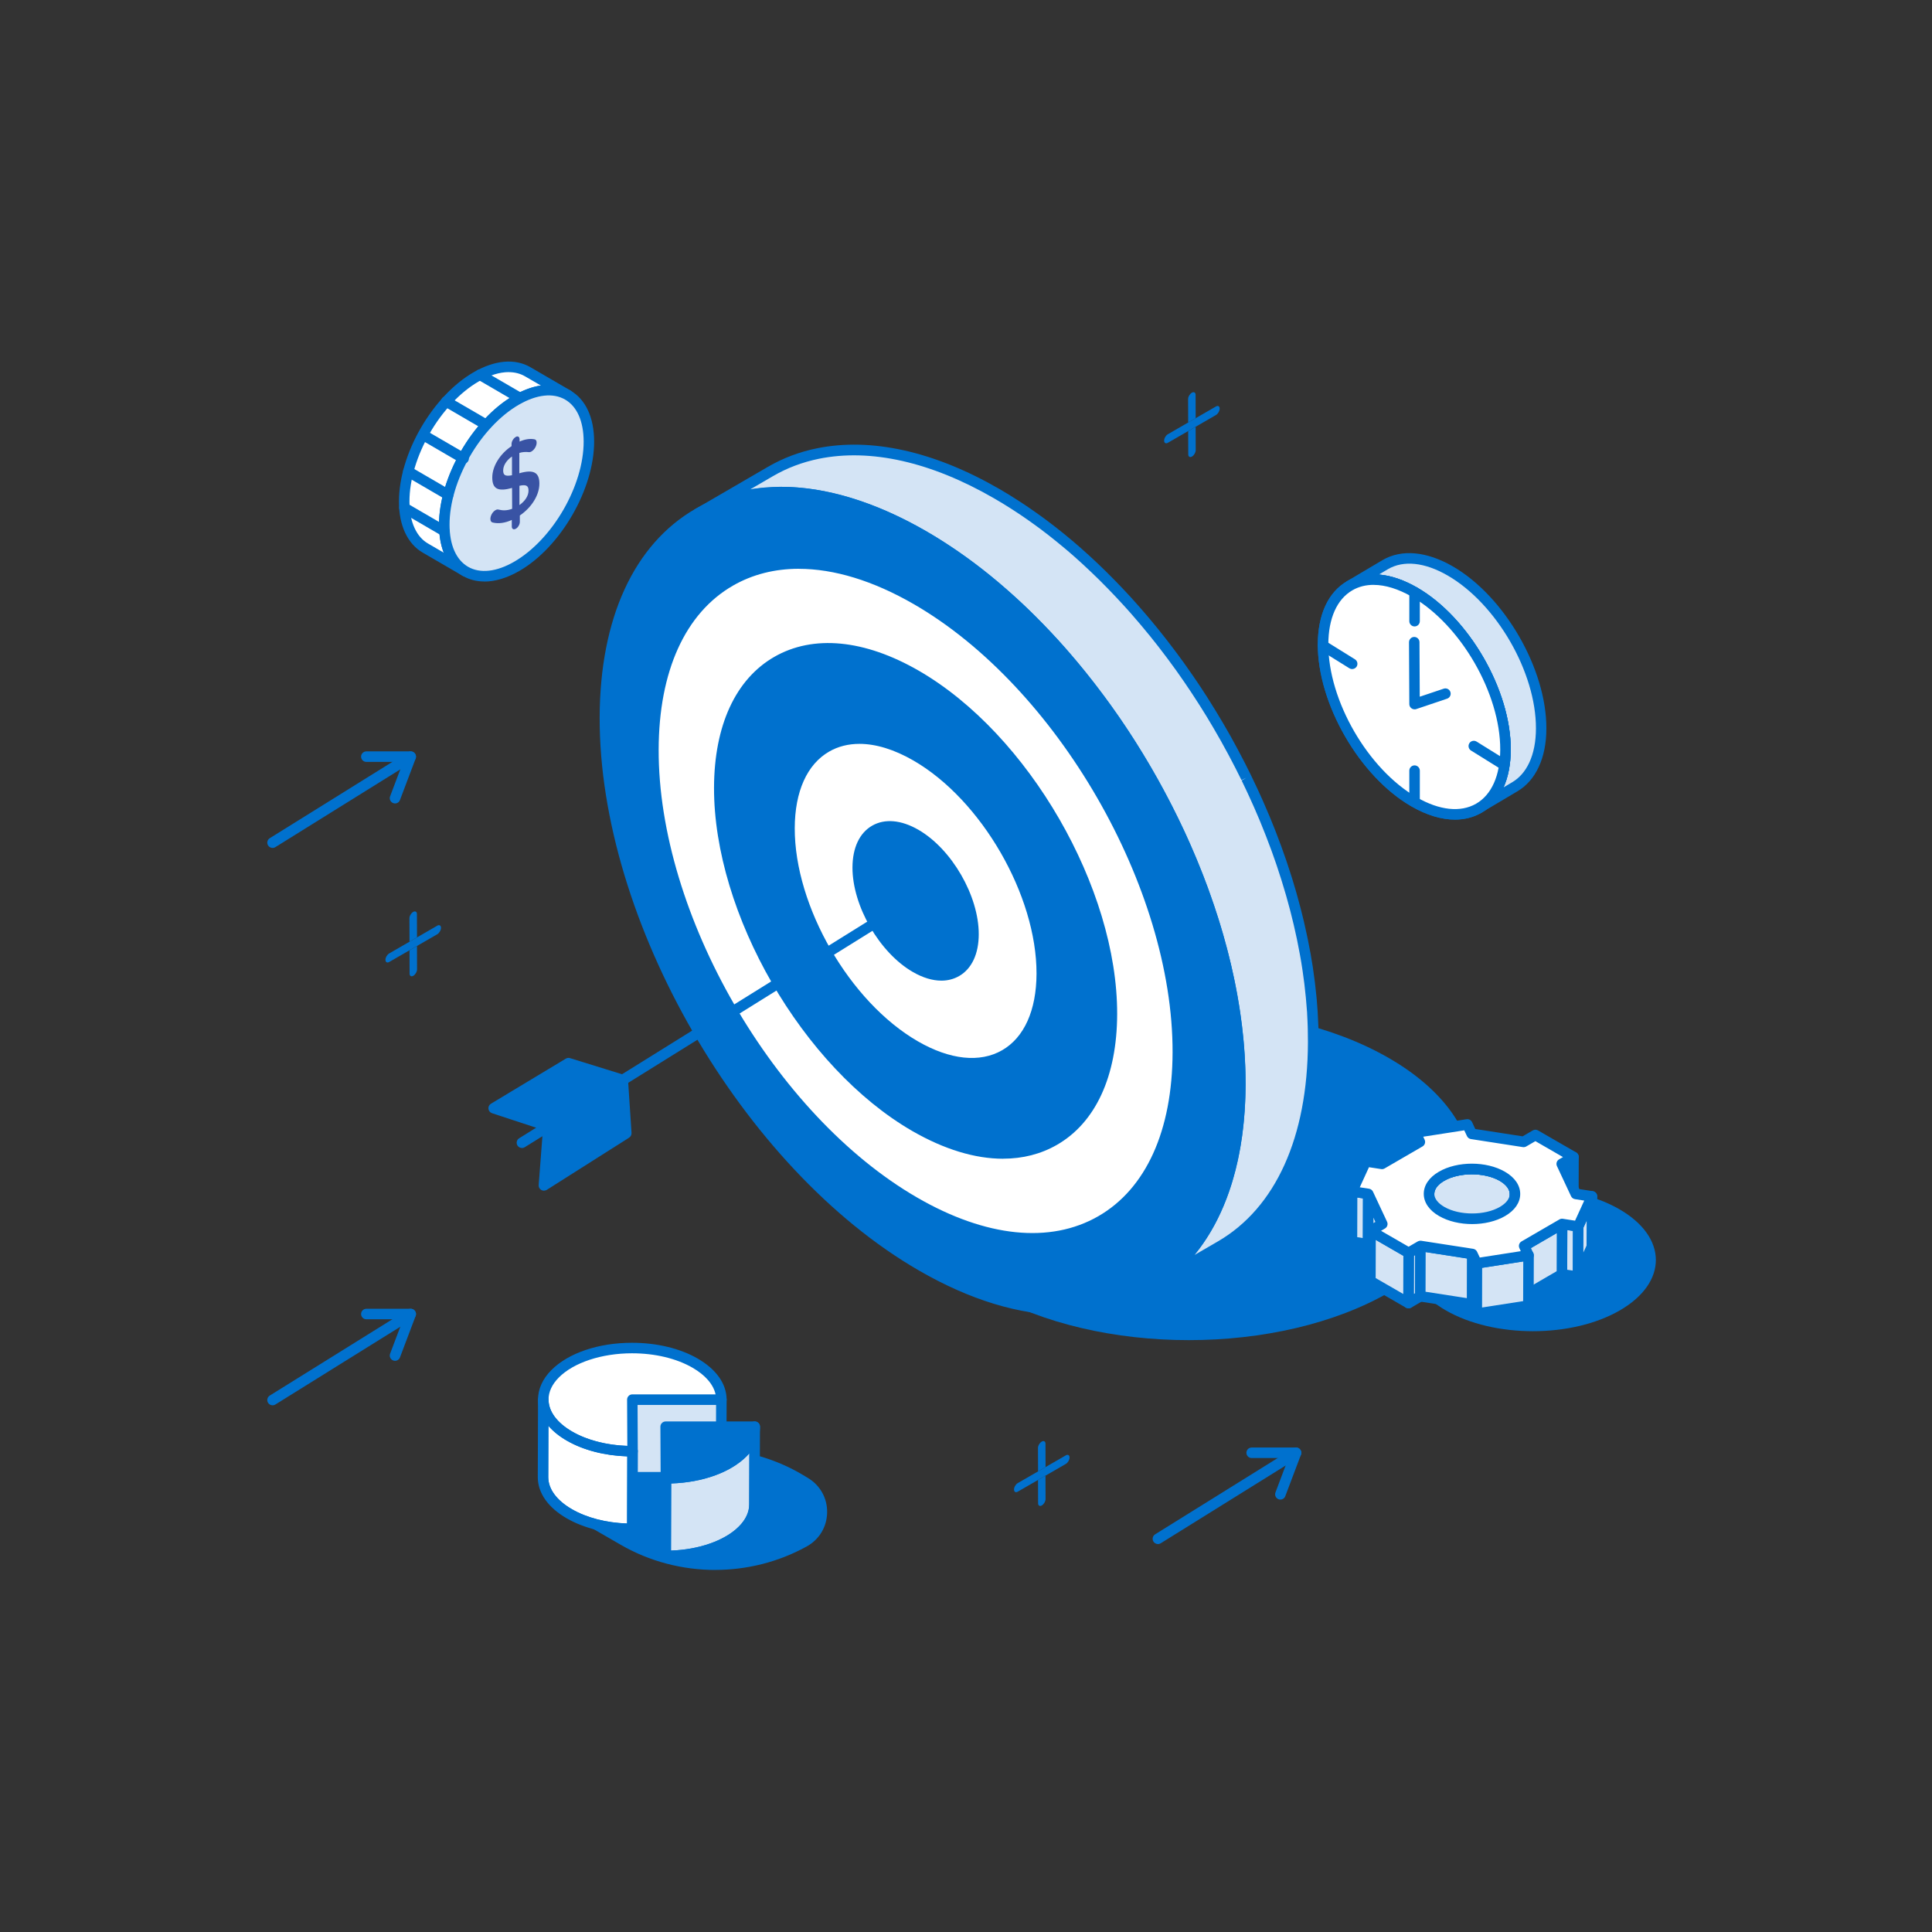 <?xml version="1.0" encoding="UTF-8"?>
<svg id="Layer_1" xmlns="http://www.w3.org/2000/svg" version="1.1" xmlns:xlink="http://www.w3.org/1999/xlink" viewBox="0 0 500 500">
  <rect x="0" y="0" width="500" height="500" fill="#333333" stroke="none"/>
  <!-- Generator: Adobe Illustrator 29.7.1, SVG Export Plug-In . SVG Version: 2.1.1 Build 8)  -->
  <defs>
    <style>
      .st0 {
        clip-path: url(#clippath-6);
      }

      .st1 {
        clip-path: url(#clippath-7);
      }

      .st2 {
        clip-path: url(#clippath-4);
      }

      .st3 {
        clip-path: url(#clippath-8);
      }

      .st3, .st4, .st5, .st6 {
        fill: #0071ce;
      }

      .st7 {
        clip-path: url(#clippath-9);
      }

      .st8 {
        fill: #fff;
      }

      .st9 {
        fill: none;
      }

      .st4 {
        clip-path: url(#clippath-3);
      }

      .st10 {
        clip-path: url(#clippath-1);
      }

      .st11 {
        isolation: isolate;
      }

      .st12 {
        fill: #d4e4f5;
      }

      .st6 {
        clip-path: url(#clippath-5);
      }

      .st13 {
        clip-path: url(#clippath-2);
      }

      .st14 {
        clip-path: url(#clippath);
      }

      .st15 {
        fill: #3953a4;
      }
    </style>
    <clipPath id="clippath">
      <polygon class="st9" points="99.78 256.68 99.73 240.16 114.11 231.86 114.16 248.38 99.78 256.68"/>
    </clipPath>
    <clipPath id="clippath-1">
      <polygon class="st9" points="301.3 122.3 301.26 105.79 315.63 97.49 315.68 114 301.3 122.3"/>
    </clipPath>
    <clipPath id="clippath-2">
      <polygon class="st9" points="262.45 393.76 262.4 377.24 276.78 368.94 276.83 385.46 262.45 393.76"/>
    </clipPath>
    <clipPath id="clippath-3">
      <path class="st8" d="M163.72,375.57l-.06,20.09c-6.37,0-12.14-1.49-16.32-3.91-4.18-2.42-6.78-5.75-6.8-9.44l.06-20.09c.02,3.69,2.62,7.02,6.8,9.44,4.18,2.42,9.96,3.91,16.32,3.91Z"/>
    </clipPath>
    <clipPath id="clippath-4">
      <path class="st4" d="M163.66,397.03c-6.39,0-12.43-1.45-17-4.09-4.8-2.77-7.46-6.54-7.48-10.61l.06-20.1c0-.75.61-1.36,1.36-1.36h0c.75,0,1.36.6,1.36,1.35.02,3.06,2.19,6,6.12,8.27,4.16,2.4,9.72,3.73,15.64,3.73.36,0,.71.14.96.4.26.26.4.6.4.97l-.06,20.09c0,.75-.61,1.36-1.36,1.36ZM141.93,368.99l-.04,13.33c.02,3.05,2.19,5.99,6.12,8.26,3.84,2.22,8.87,3.52,14.28,3.7l.05-17.37c-5.88-.19-11.39-1.62-15.64-4.07-1.96-1.13-3.57-2.43-4.78-3.85Z"/>
    </clipPath>
    <clipPath id="clippath-5">
      <path class="st12" d="M195.31,369.23l-.06,20.09c.04,7.37-10.25,13.35-22.97,13.35l.06-20.09c12.73,0,23.02-5.98,22.97-13.35Z"/>
    </clipPath>
    <clipPath id="clippath-6">
      <path class="st6" d="M172.28,404.04c-.36,0-.71-.14-.96-.4-.26-.26-.4-.6-.4-.97l.06-20.09c0-.75.61-1.36,1.36-1.36,7.85,0,15.11-2.4,18.96-6.27,1.72-1.73,2.63-3.66,2.66-5.6v-.12c0-.75.61-1.36,1.36-1.36h0c.75,0,1.36.6,1.36,1.35v.15l-.06,19.96c.02,2.71-1.18,5.35-3.45,7.64-4.4,4.43-12.21,7.07-20.89,7.07ZM173.7,383.92l-.05,17.37c7.32-.26,13.97-2.6,17.59-6.25,1.75-1.76,2.67-3.73,2.65-5.71l.04-13.22c-.22.26-.46.51-.7.76-4.17,4.2-11.4,6.79-19.53,7.05Z"/>
    </clipPath>
    <clipPath id="clippath-7">
      <polygon class="st9" points="126.93 140.62 126.86 116.9 139.55 109.58 139.62 133.3 126.93 140.62"/>
    </clipPath>
    <clipPath id="clippath-8">
      <path class="st12" d="M392.07,309.01l-.04,13.02c0-1.66-1.09-3.32-3.28-4.59-4.36-2.52-11.4-2.51-15.73,0-2.15,1.25-3.23,2.88-3.23,4.52l.04-13.02c0-1.64,1.08-3.27,3.23-4.52,4.33-2.52,11.37-2.52,15.73,0,2.19,1.27,3.29,2.93,3.28,4.59Z"/>
    </clipPath>
    <clipPath id="clippath-9">
      <path class="st3" d="M392.04,323.39h0c-.75,0-1.36-.61-1.36-1.37,0-1.22-.92-2.43-2.6-3.4-3.9-2.25-10.48-2.25-14.36,0-1.64.95-2.55,2.14-2.55,3.35h0c0,.75-.61,1.36-1.36,1.36h0c-.75,0-1.36-.61-1.36-1.37h0l.04-13.02c0-2.21,1.39-4.23,3.91-5.7,4.78-2.78,12.29-2.78,17.09,0,2.56,1.48,3.97,3.53,3.96,5.77l-.04,13.02c0,.75-.61,1.36-1.36,1.36ZM380.88,314.18c3.07,0,6.15.69,8.55,2.08.45.26.87.54,1.26.84l.02-8.1h0c0-1.21-.94-2.45-2.6-3.4-3.9-2.25-10.48-2.25-14.36,0-1.64.95-2.55,2.14-2.55,3.35l-.02,8.1c.36-.27.75-.54,1.17-.78,2.39-1.39,5.46-2.08,8.54-2.08Z"/>
    </clipPath>
  </defs>
  <g class="st11">
    <path class="st5" d="M359.45,273.83c-28.92-16.7-75.67-16.7-104.4,0-28.73,16.7-28.58,43.77.34,60.47,28.93,16.7,75.67,16.7,104.4,0,28.73-16.7,28.59-43.77-.34-60.47h0Z"/>
  </g>
  <g class="st11">
    <path class="st5" d="M419.11,312.96c-12.5-7.22-32.71-7.22-45.13,0-12.42,7.22-12.35,18.92.15,26.14,12.5,7.22,32.71,7.22,45.13,0,12.42-7.22,12.36-18.92-.15-26.14h0Z"/>
  </g>
  <g class="st11">
    <g class="st14">
      <g>
        <path class="st5" d="M107.92,244.82l-1.94,1.12.02,6.04c0,.61.44.86.97.55.53-.31.97-1.06.96-1.67l-.02-6.04h0ZM106.92,236.01c-.53.31-.97,1.05-.96,1.66l.02,6.04,1.94-1.12-.02-6.04c0-.61-.44-.85-.97-.55h0Z"/>
        <path class="st5" d="M113.16,239.57l-5.25,3.03-1.94,1.12-5.25,3.03c-.53.31-.97,1.05-.96,1.66,0,.61.44.86.97.55l5.25-3.03,1.94-1.12,5.25-3.03c.53-.31.97-1.06.96-1.67,0-.61-.44-.85-.97-.55h0Z"/>
      </g>
    </g>
  </g>
  <g class="st11">
    <g class="st10">
      <g>
        <path class="st5" d="M309.44,110.45l-1.94,1.12.02,6.03c0,.61.44.86.97.55.53-.31.97-1.06.96-1.67l-.02-6.03h0ZM308.44,101.64c-.53.31-.97,1.05-.96,1.66l.02,6.04,1.94-1.12-.02-6.04c0-.61-.44-.85-.97-.55h0Z"/>
        <path class="st5" d="M314.68,105.2l-5.25,3.03-1.94,1.12-5.25,3.03c-.53.31-.97,1.05-.96,1.66,0,.61.44.86.97.55l5.25-3.03,1.94-1.12,5.25-3.03c.53-.31.97-1.06.96-1.67,0-.61-.44-.85-.97-.55h0Z"/>
      </g>
    </g>
  </g>
  <g class="st11">
    <g class="st13">
      <g>
        <path class="st5" d="M270.58,381.9l-1.94,1.12.02,6.03c0,.61.44.86.97.55.53-.31.97-1.06.96-1.67l-.02-6.03h0ZM269.59,373.09c-.53.31-.97,1.05-.96,1.66l.02,6.04,1.94-1.12-.02-6.04c0-.61-.44-.85-.97-.55h0Z"/>
        <path class="st5" d="M275.83,376.65l-5.25,3.03-1.94,1.12-5.25,3.03c-.53.31-.97,1.05-.96,1.66,0,.61.44.86.97.55l5.25-3.03,1.94-1.12,5.25-3.03c.53-.31.97-1.06.96-1.67,0-.61-.44-.85-.97-.55h0Z"/>
      </g>
    </g>
  </g>
  <g>
    <path class="st5" d="M208.13,399.03h0c5.97-3.3,6.13-11.83.28-15.35l-1.19-.72c-13.85-8.33-31.04-8.87-45.39-1.41l-15.82,8.22,15.3,8.83c14.45,8.34,32.22,8.5,46.82.43Z"/>
    <path class="st5" d="M185.11,406.3c-8.48,0-16.95-2.17-24.48-6.52l-15.3-8.83c-.43-.25-.69-.71-.68-1.21.01-.5.29-.95.73-1.18l15.82-8.22c14.66-7.62,32.56-7.06,46.72,1.45l1.19.72c3.17,1.91,5.02,5.25,4.95,8.95-.07,3.7-2.04,6.97-5.28,8.76h0c-7.33,4.05-15.51,6.07-23.68,6.07ZM148.85,389.83l13.15,7.59c13.95,8.05,31.38,8.21,45.48.42h0c2.37-1.31,3.82-3.72,3.87-6.43s-1.31-5.17-3.63-6.56l-1.19-.72c-13.35-8.03-30.23-8.55-44.05-1.37l-13.61,7.08ZM208.13,399.03h0,0Z"/>
  </g>
  <g>
    <g>
      <polygon class="st12" points="186.69 362.22 186.63 382.31 163.59 382.31 163.64 362.22 186.69 362.22"/>
      <path class="st5" d="M186.63,383.68h-23.05c-.36,0-.71-.14-.96-.4-.26-.26-.4-.6-.4-.97l.06-20.09c0-.75.61-1.36,1.36-1.36h23.05c.36,0,.71.14.96.4.26.26.4.6.4.97l-.06,20.09c0,.75-.61,1.36-1.36,1.36ZM164.95,380.95h20.32l.05-17.37h-20.32s-.05,17.37-.05,17.37Z"/>
    </g>
    <g>
      <path class="st8" d="M179.89,352.78c4.19,2.42,6.78,5.75,6.8,9.44h-23.05s.07,13.35.07,13.35c-6.37,0-12.14-1.49-16.32-3.91-4.18-2.42-6.78-5.75-6.8-9.44-.04-7.37,10.24-13.35,22.97-13.35,6.37,0,12.14,1.49,16.32,3.91Z"/>
      <path class="st5" d="M163.72,376.93c-6.39,0-12.43-1.45-17-4.09-4.8-2.77-7.46-6.54-7.48-10.61-.01-2.72,1.18-5.37,3.45-7.65,4.4-4.43,12.21-7.07,20.88-7.07,6.39,0,12.43,1.45,17,4.09h0c4.8,2.78,7.46,6.54,7.48,10.61,0,.36-.14.71-.4.97-.26.26-.6.4-.97.4h-21.68s.06,11.98.06,11.98c0,.36-.14.71-.4.97-.26.26-.6.4-.97.4ZM163.57,350.23c-7.85,0-15.11,2.4-18.95,6.27-1.75,1.76-2.67,3.74-2.66,5.72.02,3.06,2.19,6,6.12,8.27,3.84,2.22,8.87,3.52,14.27,3.7l-.06-11.96c0-.36.14-.71.4-.97.26-.26.6-.4.97-.4h21.53c-.56-2.56-2.63-4.97-5.97-6.9-4.16-2.4-9.72-3.73-15.64-3.73Z"/>
    </g>
    <g>
      <path class="st8" d="M163.72,375.57l-.06,20.09c-6.37,0-12.14-1.49-16.32-3.91-4.18-2.42-6.78-5.75-6.8-9.44l.06-20.09c.02,3.69,2.62,7.02,6.8,9.44,4.18,2.42,9.96,3.91,16.32,3.91Z"/>
      <path class="st5" d="M163.66,397.03c-6.39,0-12.43-1.45-17-4.09-4.8-2.77-7.46-6.54-7.48-10.61l.06-20.1c0-.75.61-1.36,1.36-1.36h0c.75,0,1.36.6,1.36,1.35.02,3.06,2.19,6,6.12,8.27,4.16,2.4,9.72,3.73,15.64,3.73.36,0,.71.14.96.4.26.26.4.6.4.97l-.06,20.09c0,.75-.61,1.36-1.36,1.36ZM141.93,368.99l-.04,13.33c.02,3.05,2.19,5.99,6.12,8.26,3.84,2.22,8.87,3.52,14.28,3.7l.05-17.37c-5.88-.19-11.39-1.62-15.64-4.07-1.96-1.13-3.57-2.43-4.78-3.85Z"/>
      <g class="st2">
        <g>
          <path class="st8" d="M163.72,375.57l-.06,20.09c-6.37,0-12.14-1.49-16.32-3.91-4.18-2.42-6.78-5.75-6.8-9.44l.06-20.09c.02,3.69,2.62,7.02,6.8,9.44,4.18,2.42,9.96,3.91,16.32,3.91h0Z"/>
          <path class="st5" d="M163.66,397.03c-6.39,0-12.43-1.45-17-4.09-4.8-2.77-7.46-6.54-7.48-10.61l.06-20.1c0-.75.61-1.36,1.36-1.36h0c.75,0,1.36.6,1.36,1.35.02,3.06,2.19,6,6.12,8.27,4.16,2.4,9.72,3.73,15.64,3.73.36,0,.71.14.96.4.26.26.4.6.4.97l-.06,20.09c0,.75-.61,1.36-1.36,1.36ZM141.93,368.99l-.04,13.33c.02,3.05,2.19,5.99,6.12,8.26,3.84,2.22,8.87,3.52,14.28,3.7l.05-17.37c-5.88-.19-11.39-1.62-15.64-4.07-1.96-1.13-3.57-2.43-4.78-3.85Z"/>
        </g>
      </g>
    </g>
    <g>
      <path class="st5" d="M195.31,369.23c.04,7.37-10.25,13.35-22.97,13.35l-.08-13.35h23.05Z"/>
      <path class="st5" d="M172.34,383.94c-.75,0-1.36-.6-1.36-1.35l-.07-13.35c0-.36.14-.71.4-.97.26-.26.6-.4.97-.4h23.05c.75,0,1.36.61,1.36,1.36.02,2.72-1.18,5.36-3.45,7.65-4.4,4.43-12.21,7.07-20.89,7.07ZM173.63,370.59l.06,10.61c7.32-.26,13.98-2.6,17.6-6.25,1.35-1.36,2.2-2.84,2.52-4.36h-20.18Z"/>
    </g>
    <g class="st11">
      <path class="st12" d="M195.31,369.23l-.06,20.09c.04,7.37-10.25,13.35-22.97,13.35l.06-20.09c12.73,0,23.02-5.98,22.97-13.35Z"/>
      <path class="st5" d="M172.28,404.04c-.36,0-.71-.14-.96-.4-.26-.26-.4-.6-.4-.97l.06-20.09c0-.75.61-1.36,1.36-1.36,7.85,0,15.11-2.4,18.96-6.27,1.72-1.73,2.63-3.66,2.66-5.6v-.12c0-.75.61-1.36,1.36-1.36h0c.75,0,1.36.6,1.36,1.35v.15l-.06,19.96c.02,2.71-1.18,5.35-3.45,7.64-4.4,4.43-12.21,7.07-20.89,7.07ZM173.7,383.92l-.05,17.37c7.32-.26,13.97-2.6,17.59-6.25,1.75-1.76,2.67-3.73,2.65-5.71l.04-13.22c-.22.26-.46.51-.7.76-4.17,4.2-11.4,6.79-19.53,7.05Z"/>
      <g class="st0">
        <g>
          <path class="st12" d="M195.31,369.23l-.06,20.09c.04,7.37-10.25,13.35-22.97,13.35l.06-20.09c12.73,0,23.02-5.98,22.97-13.35h0Z"/>
          <path class="st5" d="M172.28,404.04c-.36,0-.71-.14-.96-.4-.26-.26-.4-.6-.4-.97l.06-20.09c0-.75.61-1.36,1.36-1.36,7.85,0,15.11-2.4,18.96-6.27,1.72-1.73,2.63-3.66,2.66-5.6v-.12c0-.75.61-1.36,1.36-1.36h0c.75,0,1.36.6,1.36,1.35v.15l-.06,19.96c.02,2.71-1.18,5.35-3.45,7.64-4.4,4.43-12.21,7.07-20.89,7.07ZM173.7,383.92l-.05,17.37c7.32-.26,13.97-2.6,17.59-6.25,1.75-1.76,2.67-3.73,2.65-5.71l.04-13.22c-.22.26-.46.51-.7.76-4.17,4.2-11.4,6.79-19.53,7.05Z"/>
        </g>
      </g>
    </g>
  </g>
  <g>
    <path class="st12" d="M339.82,266.34c0-.27-.01-.54-.02-.81-.04-1.11-.08-2.22-.15-3.33,0-.06,0-.12-.01-.19-.07-1.07-.15-2.14-.25-3.21-.02-.27-.05-.55-.08-.82-.11-1.12-.22-2.24-.36-3.37-.01-.11-.03-.22-.04-.34-.13-1.04-.27-2.08-.43-3.13-.04-.27-.08-.55-.12-.82-.17-1.13-.36-2.26-.56-3.39-.03-.15-.06-.3-.08-.45-.19-1.02-.38-2.04-.59-3.07-.05-.27-.11-.54-.17-.81-.24-1.13-.49-2.27-.75-3.41-.04-.18-.09-.37-.13-.55-.24-1-.49-2.01-.75-3.02-.07-.26-.13-.53-.2-.79-.3-1.14-.61-2.27-.94-3.41-.06-.21-.12-.41-.18-.62-.29-1-.59-1.99-.9-2.99-.08-.25-.15-.5-.23-.75-.36-1.14-.73-2.27-1.11-3.41-.08-.23-.16-.45-.23-.68-.34-.98-.68-1.97-1.04-2.95-.09-.24-.17-.48-.26-.72-.41-1.13-.84-2.26-1.28-3.39-.09-.24-.19-.48-.28-.72-.39-.98-.78-1.96-1.18-2.93-.09-.22-.18-.45-.28-.67-.47-1.12-.95-2.24-1.44-3.36-.04-.09-.08-.18-.12-.27-.08-.19-.17-.37-.25-.56-.34-.76-.68-1.52-1.04-2.28-.14-.3-.27-.6-.41-.89-.46-.98-.92-1.95-1.39-2.92-.02-.04-.03-.07-.05-.11-.49-1-.99-2-1.5-2.99-.15-.29-.3-.59-.45-.88-.38-.74-.77-1.48-1.16-2.22-.15-.29-.3-.57-.46-.86-.53-.98-1.06-1.96-1.61-2.94-.03-.06-.07-.12-.11-.19-.51-.92-1.04-1.83-1.57-2.74-.17-.29-.34-.58-.51-.86-.43-.73-.86-1.45-1.29-2.17-.16-.27-.32-.54-.49-.8-.58-.95-1.17-1.9-1.77-2.84-.08-.12-.16-.24-.23-.36-.53-.83-1.06-1.65-1.6-2.46-.19-.29-.38-.57-.57-.86-.47-.7-.94-1.4-1.42-2.1-.17-.25-.33-.49-.5-.74-.63-.91-1.27-1.82-1.92-2.72-.11-.16-.23-.31-.34-.47-.54-.75-1.09-1.5-1.64-2.25-.2-.27-.41-.54-.61-.82-.51-.68-1.03-1.36-1.55-2.04-.17-.22-.34-.44-.51-.66-.68-.87-1.36-1.73-2.05-2.58-.15-.18-.29-.36-.44-.54-.56-.68-1.12-1.36-1.68-2.04-.22-.26-.44-.52-.66-.78-.56-.66-1.12-1.31-1.69-1.96-.12-.14-.24-.28-.37-.42-.05-.05-.09-.1-.14-.16-.54-.61-1.08-1.22-1.63-1.82-.1-.11-.21-.23-.31-.35-.65-.71-1.3-1.42-1.96-2.12-.2-.21-.4-.42-.59-.62-.46-.49-.93-.98-1.4-1.46-.25-.26-.51-.52-.76-.77-.42-.42-.84-.85-1.26-1.27-.27-.27-.55-.54-.82-.81-.41-.4-.82-.8-1.23-1.19-.28-.27-.56-.54-.85-.8-.41-.39-.83-.78-1.25-1.17-.28-.26-.56-.52-.84-.77-.44-.4-.88-.79-1.32-1.18-.26-.23-.52-.47-.79-.7-.51-.45-1.02-.88-1.53-1.32-.2-.17-.39-.34-.59-.51-.71-.6-1.42-1.19-2.14-1.77-.16-.13-.31-.25-.47-.37-.56-.45-1.13-.91-1.7-1.35-.26-.2-.52-.4-.78-.6-.47-.36-.94-.72-1.41-1.07-.29-.22-.58-.43-.88-.65-.45-.33-.89-.65-1.34-.97-.3-.22-.6-.43-.91-.64-.44-.31-.89-.62-1.34-.93-.3-.21-.61-.41-.91-.62-.46-.31-.92-.61-1.38-.91-.29-.19-.58-.38-.87-.57-.51-.32-1.01-.64-1.52-.95-.25-.15-.5-.31-.74-.46-.76-.46-1.51-.91-2.28-1.35-17.14-9.89-33.07-13.06-46.27-10.35-4.4.9-8.5,2.45-12.24,4.63l-18.86,10.96c14.95-8.69,35.66-7.46,58.51,5.73.76.44,1.52.89,2.28,1.35.25.15.5.31.74.46.51.31,1.01.63,1.52.95.29.19.58.38.87.57.46.3.92.6,1.38.91.3.2.61.41.91.62.45.31.89.61,1.34.93.3.21.61.43.91.64.45.32.89.65,1.34.97.29.21.58.43.88.65.47.35.94.71,1.41,1.07.26.2.52.4.78.6.57.44,1.13.89,1.7,1.35.16.13.31.25.47.37.72.58,1.43,1.17,2.14,1.77.2.17.39.34.59.51.51.44,1.02.88,1.53,1.32.26.23.52.47.79.7.44.39.88.78,1.32,1.18.28.26.56.51.84.77.42.38.83.77,1.25,1.16.28.27.57.54.85.81.41.39.82.79,1.23,1.19.28.27.55.54.83.81.42.42.84.84,1.26,1.27.25.26.51.51.76.77.47.48.94.97,1.4,1.46.2.21.4.41.59.62.66.7,1.31,1.41,1.96,2.12.11.12.22.24.33.36.54.6,1.08,1.2,1.61,1.8.17.19.34.39.51.59.56.65,1.12,1.3,1.68,1.95.22.26.44.52.66.78.56.67,1.12,1.35,1.68,2.03.15.18.3.36.45.55.69.85,1.37,1.71,2.05,2.58.17.22.34.44.51.66.52.67,1.03,1.35,1.55,2.03.21.27.41.55.62.82.55.74,1.1,1.49,1.64,2.24.11.16.23.31.34.47.65.9,1.28,1.81,1.92,2.72.17.24.34.49.5.74.48.7.95,1.4,1.42,2.1.19.28.38.57.57.85.54.82,1.07,1.64,1.6,2.47.08.12.16.24.23.36.6.94,1.19,1.89,1.77,2.84.16.27.33.54.49.81.43.72.87,1.44,1.29,2.16.17.29.34.58.51.87.53.91,1.05,1.81,1.56,2.73.04.07.07.13.11.2.55.98,1.08,1.96,1.61,2.94.15.29.3.57.46.86.39.74.78,1.48,1.16,2.22.15.29.3.59.45.88.51.99,1.01,1.99,1.49,2.99.02.04.04.08.06.12.47.97.93,1.94,1.39,2.91.14.3.28.6.41.89.35.76.7,1.52,1.04,2.28.12.28.25.55.37.83.49,1.12.97,2.23,1.44,3.36.09.22.18.45.28.67.4.98.8,1.95,1.18,2.93.09.24.19.48.28.72.44,1.13.86,2.26,1.28,3.39.09.24.17.48.26.72.36.98.7,1.97,1.04,2.95.08.23.16.45.23.68.38,1.13.75,2.27,1.11,3.4.08.25.16.5.23.76.31.99.61,1.99.9,2.98.06.21.12.41.18.62.33,1.14.64,2.27.94,3.41.07.26.14.53.2.79.26,1.01.51,2.01.75,3.02.04.18.09.37.13.55.27,1.14.51,2.27.75,3.41.06.27.11.54.17.81.21,1.02.41,2.05.59,3.07.03.15.06.3.08.45.2,1.13.39,2.26.56,3.39.04.27.08.55.12.82.15,1.04.3,2.09.43,3.13.01.11.03.22.04.33.14,1.13.26,2.25.36,3.37.03.27.05.55.07.82.1,1.07.18,2.14.25,3.21,0,.06,0,.12.01.19.07,1.12.12,2.22.15,3.33,0,.27.02.54.02.81.03,1.11.05,2.22.05,3.32-.07,25.92-9.23,44.16-23.99,52.74l18.86-10.96c14.76-8.58,23.91-26.82,23.99-52.74,0-1.1-.02-2.21-.05-3.32Z"/>
    <path class="st5" d="M297.02,334.73c-.47,0-.93-.24-1.18-.68-.38-.65-.16-1.48.49-1.86l.03-.02c14.94-8.7,23.21-27.01,23.28-51.55,0-1.09-.02-2.18-.04-3.28l-.02-.8c-.04-1.09-.08-2.19-.15-3.29v-.19c-.08-1.05-.16-2.11-.26-3.17l-.07-.81c-.11-1.11-.22-2.22-.36-3.33l-.04-.34c-.13-1.02-.27-2.06-.42-3.09l-.12-.82c-.17-1.11-.35-2.23-.56-3.36l-.08-.45c-.18-1.01-.38-2.02-.59-3.03l-.16-.8c-.24-1.13-.48-2.25-.75-3.38l-.13-.55c-.24-.99-.48-1.99-.74-2.99l-.2-.78c-.3-1.13-.61-2.26-.93-3.39l-.18-.62c-.28-.98-.58-1.97-.89-2.96l-.23-.75c-.35-1.13-.72-2.25-1.1-3.38l-.23-.68c-.33-.98-.68-1.95-1.03-2.93l-.26-.71c-.41-1.12-.83-2.24-1.27-3.36l-.28-.71c-.38-.97-.77-1.94-1.17-2.91l-.27-.67c-.46-1.11-.94-2.22-1.43-3.33l-.37-.83c-.34-.76-.68-1.51-1.03-2.27l-.41-.89c-.45-.97-.91-1.93-1.38-2.89l1.17-.71-1.22.6c-.48-.99-.98-1.98-1.48-2.97l-.45-.88c-.38-.73-.76-1.47-1.15-2.2l-.45-.85c-.53-.98-1.06-1.95-1.6-2.92l-.11-.2c-.51-.9-1.02-1.8-1.55-2.7l-.51-.86c-.42-.72-.85-1.44-1.28-2.15l-.48-.8c-.58-.95-1.16-1.89-1.76-2.82l-.23-.36c-.52-.82-1.05-1.63-1.59-2.45l-.56-.85c-.46-.7-.93-1.39-1.41-2.09l-.5-.73c-.63-.91-1.26-1.81-1.9-2.71l-.34-.46c-.54-.75-1.09-1.49-1.63-2.23l-.61-.81c-.51-.68-1.02-1.35-1.53-2.01l-.51-.66c-.67-.86-1.35-1.72-2.03-2.56l-.44-.54c-.55-.68-1.11-1.35-1.67-2.02l-.65-.77c-.55-.65-1.11-1.3-1.67-1.94l-.51-.58c-.53-.6-1.06-1.2-1.6-1.79l-.32-.36c-.64-.71-1.29-1.41-1.95-2.1l-.59-.61c-.46-.49-.93-.98-1.39-1.45l-.75-.76c-.42-.42-.83-.84-1.25-1.26l-.82-.81c-.4-.4-.81-.79-1.22-1.18l-.85-.81c-.41-.38-.82-.77-1.23-1.15l-.83-.77c-.43-.39-.87-.78-1.31-1.17l-.78-.69c-.51-.44-1.01-.88-1.52-1.31l-.58-.5c-.7-.59-1.41-1.18-2.12-1.76l-.46-.37c-.56-.45-1.12-.9-1.68-1.34l-.77-.59c-.46-.36-.93-.71-1.39-1.06l-.87-.64c-.44-.32-.88-.64-1.32-.96l-.9-.64c-.44-.31-.88-.61-1.32-.91-.3-.21-.6-.41-.9-.61-.45-.31-.91-.6-1.37-.9l-.15-.1c-.24-.16-.47-.31-.71-.46-.5-.32-1-.63-1.5-.94l-.74-.46c-.74-.45-1.49-.9-2.25-1.33-21.67-12.51-41.97-14.55-57.14-5.73-.65.38-1.48.16-1.86-.49-.38-.65-.16-1.48.49-1.86,0,0,.02-.01.03-.02l18.83-10.95c3.87-2.25,8.12-3.86,12.65-4.78,14.01-2.87,30.35.76,47.23,10.51.77.45,1.54.9,2.3,1.37l.75.47c.51.32,1.03.64,1.54.97l.88.57c.47.3.93.61,1.4.92.31.21.62.42.92.63.45.31.9.62,1.35.94.31.22.61.43.92.65.45.32.9.65,1.35.98l.88.65c.47.35.95.72,1.42,1.08l.79.61c.58.45,1.15.9,1.72,1.36l.47.38c.72.59,1.44,1.18,2.16,1.79l.6.51c.52.44,1.03.88,1.54,1.33l.79.71c.45.4.89.79,1.33,1.19l.85.78c.42.39.84.78,1.26,1.18.28.27.57.54.85.81.42.4.83.8,1.24,1.2l.83.82c.42.42.85.85,1.27,1.28l.77.78c.47.49.94.98,1.41,1.47l.6.63c.66.7,1.32,1.41,1.98,2.13l.31.35c.55.61,1.1,1.22,1.64,1.84l.51.58c.57.66,1.14,1.31,1.7,1.98l.66.78c.57.68,1.13,1.36,1.7,2.05l.44.54c.7.86,1.38,1.73,2.06,2.6l.51.66c.53.68,1.05,1.37,1.56,2.05l.62.82c.56.75,1.11,1.5,1.66,2.26l.34.47c.65.91,1.3,1.83,1.93,2.75l.51.74c.48.7.95,1.41,1.43,2.11l.57.86c.54.83,1.08,1.65,1.61,2.48l.23.37c.6.95,1.19,1.9,1.78,2.86l.49.81c.44.72.87,1.45,1.3,2.18l.51.87c.53.91,1.06,1.83,1.58,2.75l.11.2c.54.97,1.08,1.96,1.61,2.95l.46.87c.39.74.78,1.49,1.17,2.23l.46.89c.51,1,1.01,2,1.5,3.01,0,0,.05.11.05.11.48.98.94,1.96,1.4,2.94l.42.9c.35.77.7,1.53,1.04,2.3l.37.84c.49,1.13.98,2.25,1.45,3.38l.28.67c.41.98.8,1.97,1.19,2.95l.28.72c.44,1.14.87,2.28,1.29,3.41l.26.73c.36.99.71,1.98,1.05,2.97l.23.68c.39,1.14.76,2.29,1.12,3.43l.24.76c.31,1,.61,2.01.9,3.01l.18.62c.33,1.15.64,2.3.94,3.44l.21.8c.26,1.01.51,2.02.75,3.04l.13.56c.27,1.15.52,2.29.76,3.44l.17.82c.21,1.03.41,2.07.6,3.1l.09.45c.2,1.14.39,2.28.57,3.42l.12.83c.16,1.06.3,2.11.43,3.16l.04.34c.14,1.13.26,2.27.37,3.4l.08.83c.1,1.09.18,2.17.25,3.25v.11c.08,1.21.13,2.33.17,3.45l.02.82c.03,1.12.05,2.25.05,3.36-.07,25.56-8.83,44.71-24.66,53.91l-18.82,10.94s-.03.02-.04.02c-.22.13-.45.18-.68.18ZM202.15,125.99c11.55,0,24.34,3.86,37.57,11.5.77.44,1.54.9,2.3,1.37l.75.47c.51.32,1.03.64,1.54.97.24.16.49.32.74.48l.15.1c.46.3.93.61,1.4.92.3.2.61.41.92.62.45.31.9.62,1.35.94l.92.65c.45.32.9.65,1.35.98l.88.65c.48.36.95.72,1.42,1.08l.79.61c.57.45,1.14.9,1.71,1.36l.47.38c.72.59,1.44,1.18,2.16,1.79l.59.51c.52.44,1.03.88,1.55,1.34l.79.7c.45.4.89.79,1.33,1.19l.85.78c.42.39.84.78,1.26,1.17l.86.82c.41.4.83.8,1.24,1.2l.83.82c.43.42.85.85,1.27,1.28l.76.77c.48.49.95.98,1.42,1.48l.59.62c.66.7,1.32,1.42,1.98,2.13l.33.37c.54.6,1.08,1.2,1.62,1.81l.51.59c.57.65,1.13,1.31,1.69,1.97l.66.78c.57.68,1.13,1.36,1.69,2.05l.45.55c.69.86,1.38,1.73,2.06,2.6l.52.67c.52.67,1.04,1.35,1.55,2.04l.62.82c.56.75,1.11,1.51,1.66,2.26l.34.47c.65.91,1.29,1.82,1.93,2.74l.51.74c.48.7.96,1.41,1.43,2.12l.57.86c.54.82,1.08,1.65,1.61,2.48l.23.37c.6.95,1.19,1.9,1.78,2.86l.49.81c.44.72.87,1.45,1.3,2.18l.51.87c.53.91,1.06,1.83,1.57,2.75l.07.12c.59,1.06,1.13,2.05,1.66,3.04l.46.87c.39.74.78,1.48,1.17,2.23l.46.89c.51,1,1.01,2,1.5,3.01l.06.12c.47.97.94,1.95,1.4,2.93l.42.9c.35.77.7,1.53,1.04,2.3l.37.84c.49,1.12.98,2.25,1.45,3.38l.28.68c.41.98.8,1.97,1.19,2.95l.29.73c.44,1.13.87,2.27,1.29,3.41l.26.73c.36.99.7,1.98,1.04,2.97l.24.69c.39,1.15.76,2.29,1.12,3.43l.24.76c.31,1,.61,2,.9,3.01l.18.63c.33,1.15.64,2.29.94,3.44l.21.8c.26,1.01.51,2.03.75,3.04l.13.56c.27,1.14.52,2.29.76,3.44l.17.82c.21,1.03.41,2.07.6,3.1l.08.46c.2,1.14.39,2.28.57,3.42l.12.83c.16,1.06.3,2.11.43,3.16l.04.34c.14,1.13.26,2.27.37,3.4l.08.83c.1,1.09.18,2.17.25,3.25v.11c.08,1.21.13,2.33.17,3.45l.02.82c.03,1.12.05,2.25.05,3.36-.05,18.52-4.66,33.67-13.22,44.11l6.05-3.51c14.96-8.69,23.24-27.01,23.31-51.57,0-1.09-.02-2.18-.04-3.28h0l-.02-.8c-.04-1.09-.08-2.19-.15-3.29v-.19c-.08-1.05-.16-2.11-.26-3.17l-.07-.81c-.11-1.11-.22-2.22-.36-3.33l-.04-.34c-.13-1.02-.27-2.06-.42-3.09l-.12-.81c-.17-1.12-.35-2.24-.56-3.36l-.08-.44c-.18-1.01-.38-2.03-.59-3.04l-.16-.8c-.24-1.13-.48-2.25-.75-3.38l-.13-.55c-.24-.99-.48-1.99-.74-2.99l-.2-.78c-.3-1.13-.61-2.26-.93-3.39l-.18-.61c-.29-.99-.58-1.98-.89-2.96l-.23-.75c-.36-1.13-.72-2.26-1.1-3.38l-.23-.68c-.33-.98-.68-1.95-1.03-2.93l-.26-.71c-.41-1.12-.83-2.24-1.27-3.36l-.28-.71c-.38-.97-.77-1.94-1.17-2.91l-.27-.66c-.47-1.12-.94-2.23-1.43-3.33l-.37-.82c-.34-.76-.68-1.51-1.03-2.27l-.41-.89c-.45-.97-.91-1.93-1.38-2.9l1.17-.71-1.22.6c-.49-.99-.98-1.98-1.49-2.97l-.45-.87c-.38-.74-.76-1.47-1.15-2.2l-.46-.86c-.53-.98-1.06-1.95-1.6-2.92l-.05-.1s-.05-.08-.05-.09c-.51-.91-1.03-1.82-1.56-2.72l-.5-.86c-.42-.72-.85-1.43-1.28-2.15l-.48-.8c-.58-.94-1.16-1.89-1.76-2.82l-.23-.36c-.52-.82-1.05-1.63-1.59-2.45l-.56-.85c-.47-.7-.94-1.39-1.41-2.09l-.5-.73c-.63-.91-1.26-1.81-1.9-2.71l-.34-.46c-.54-.75-1.08-1.49-1.63-2.23l-.61-.81c-.51-.68-1.02-1.35-1.54-2.02l-.5-.65c-.67-.86-1.35-1.72-2.04-2.57l-.44-.53c-.55-.68-1.11-1.35-1.67-2.02l-.65-.77c-.55-.65-1.11-1.3-1.67-1.94l-.5-.58c-.54-.61-1.07-1.21-1.62-1.81l-.31-.34c-.64-.71-1.29-1.41-1.95-2.1l-.59-.62c-.46-.49-.92-.97-1.39-1.45l-.76-.77c-.41-.42-.83-.84-1.25-1.26l-.82-.81c-.41-.4-.81-.79-1.22-1.18-.28-.27-.56-.53-.84-.8-.41-.39-.83-.77-1.24-1.16l-.83-.77c-.43-.39-.87-.78-1.3-1.17l-.78-.7c-.5-.44-1.01-.87-1.52-1.31l-.59-.5c-.7-.59-1.41-1.18-2.12-1.75l-.46-.37c-.56-.45-1.12-.9-1.68-1.34l-.77-.59c-.46-.36-.93-.71-1.39-1.06l-.87-.64c-.44-.33-.88-.65-1.33-.96-.3-.21-.6-.43-.9-.64-.44-.31-.88-.61-1.32-.92-.3-.21-.6-.41-.9-.61-.45-.3-.91-.6-1.37-.9l-.86-.56c-.5-.32-1-.63-1.5-.94l-.74-.46c-.75-.45-1.49-.9-2.25-1.33-16.29-9.41-31.96-12.93-45.32-10.2-4.24.87-8.21,2.37-11.82,4.47l-6.03,3.51c2.62-.45,5.32-.67,8.1-.67Z"/>
  </g>
  <g>
    <path class="st5" d="M239.05,138.67c45.41,26.22,82.11,89.78,81.96,141.96s-37.08,73.23-82.49,47.01c-45.41-26.22-82.11-89.78-81.96-141.96.15-52.18,37.08-73.23,82.49-47.01Z"/>
    <path class="st5" d="M275.4,340.31c-11.56,0-24.35-3.86-37.57-11.5-45.72-26.39-82.79-90.61-82.64-143.14.07-25.66,8.89-44.83,24.81-54,16.04-9.23,37.25-7.16,59.72,5.81,45.72,26.39,82.79,90.61,82.64,143.14-.07,25.66-8.88,44.83-24.81,54-6.6,3.8-14.07,5.68-22.15,5.68ZM202.16,128.72c-7.61,0-14.62,1.76-20.8,5.32-15.05,8.66-23.38,27-23.45,51.65-.15,51.66,36.31,114.82,81.28,140.77,21.6,12.47,41.84,14.53,57,5.81,15.05-8.66,23.38-27,23.45-51.65.15-51.66-36.31-114.81-81.28-140.77-12.8-7.39-25.13-11.13-36.2-11.13Z"/>
  </g>
  <g>
    <path class="st8" d="M237.18,155.17c37.48,21.64,67.77,74.1,67.64,117.16-.12,43.07-30.61,60.44-68.09,38.8-37.48-21.64-67.77-74.1-67.64-117.16.12-43.07,30.61-60.44,68.09-38.8Z"/>
    <path class="st5" d="M267.19,321.83c-9.58,0-20.17-3.19-31.13-9.52-37.8-21.82-68.45-74.91-68.32-118.35.06-21.26,7.38-37.16,20.6-44.77,13.31-7.66,30.9-5.96,49.53,4.8h0c37.8,21.82,68.45,74.91,68.32,118.35-.06,21.26-7.38,37.17-20.6,44.77-5.48,3.15-11.69,4.72-18.4,4.72ZM206.74,147.2c-6.24,0-11.99,1.45-17.05,4.36-12.35,7.1-19.18,22.17-19.23,42.42-.12,42.57,29.92,94.59,66.96,115.98,17.75,10.25,34.38,11.95,46.81,4.8,12.35-7.1,19.18-22.17,19.23-42.42.12-42.56-29.92-94.59-66.96-115.98-10.53-6.08-20.66-9.15-29.76-9.15Z"/>
  </g>
  <g>
    <path class="st5" d="M237.13,174.77c28.06,16.2,50.73,55.47,50.64,87.71-.09,32.24-22.91,45.25-50.97,29.05-28.06-16.2-50.73-55.47-50.64-87.71.09-32.24,22.91-45.25,50.97-29.05Z"/>
    <path class="st5" d="M259.59,299.88c-7.23,0-15.22-2.41-23.48-7.17-28.39-16.39-51.41-56.27-51.32-88.89.05-16.05,5.58-28.06,15.59-33.82,10.08-5.8,23.37-4.52,37.42,3.59,28.39,16.39,51.41,56.27,51.32,88.89-.05,16.05-5.58,28.06-15.59,33.81-4.16,2.39-8.86,3.58-13.94,3.58ZM214.34,169.15c-4.61,0-8.86,1.07-12.59,3.22-9.13,5.26-14.18,16.43-14.23,31.46-.09,31.76,22.32,70.57,49.96,86.53,13.18,7.61,25.5,8.88,34.7,3.59,9.13-5.25,14.18-16.43,14.23-31.46.09-31.76-22.32-70.57-49.96-86.53-7.83-4.52-15.36-6.81-22.11-6.81Z"/>
  </g>
  <g>
    <path class="st8" d="M237.07,195.64c18.03,10.41,32.6,35.65,32.54,56.37-.06,20.72-14.72,29.08-32.76,18.67-18.03-10.41-32.6-35.65-32.54-56.37.06-20.72,14.72-29.08,32.76-18.67Z"/>
    <path class="st5" d="M251.51,276.52c-4.73,0-9.95-1.57-15.33-4.68-18.38-10.61-33.28-36.43-33.22-57.55.03-10.49,3.67-18.36,10.26-22.15,6.63-3.82,15.35-3,24.54,2.31,18.38,10.61,33.28,36.43,33.22,57.55-.03,10.49-3.68,18.36-10.26,22.15-2.75,1.58-5.85,2.37-9.2,2.37ZM222.43,192.51c-2.88,0-5.53.66-7.85,2-5.71,3.29-8.87,10.32-8.9,19.8-.06,20.25,14.24,45.01,31.86,55.18,8.31,4.8,16.06,5.62,21.81,2.31,5.71-3.29,8.87-10.32,8.9-19.8.06-20.25-14.24-45.01-31.86-55.18-4.96-2.86-9.71-4.31-13.96-4.31Z"/>
  </g>
  <g>
    <path class="st5" d="M237.01,215.94c8.27,4.78,14.96,16.36,14.93,25.86-.03,9.51-6.76,13.34-15.03,8.57-8.27-4.78-14.96-16.36-14.93-25.86.03-9.51,6.76-13.34,15.03-8.57Z"/>
    <path class="st5" d="M243.64,253.79c-2.3,0-4.82-.75-7.41-2.25-8.64-4.99-15.64-17.12-15.61-27.05.02-5.09,1.82-8.92,5.08-10.8,3.28-1.89,7.54-1.51,11.99,1.06,8.64,4.99,15.64,17.12,15.61,27.05-.01,5.09-1.82,8.92-5.08,10.8-1.38.79-2.93,1.19-4.59,1.19ZM230.3,215.24c-1.19,0-2.28.27-3.24.82-2.38,1.37-3.7,4.37-3.71,8.45-.03,9.06,6.37,20.13,14.25,24.68,3.58,2.07,6.87,2.44,9.27,1.06,2.38-1.37,3.7-4.37,3.71-8.45.03-9.06-6.37-20.13-14.25-24.68h0c-2.16-1.25-4.22-1.88-6.04-1.88Z"/>
  </g>
  <g>
    <path class="st5" d="M135.08,295.74l101.25-63.01-101.25,63.01Z"/>
    <path class="st5" d="M135.08,297.1c-.45,0-.9-.23-1.16-.64-.4-.64-.2-1.48.44-1.88l101.25-63.01c.64-.4,1.48-.2,1.88.44.4.64.2,1.48-.44,1.88l-101.25,63.01c-.22.14-.47.21-.72.21Z"/>
  </g>
  <g>
    <polygon class="st5" points="141.94 291.47 127.76 286.81 147.13 275.15 161.17 279.5 141.94 291.47"/>
    <path class="st5" d="M141.94,292.83c-.14,0-.29-.02-.42-.07l-14.18-4.66c-.51-.17-.87-.61-.93-1.14-.06-.53.19-1.04.65-1.32l19.37-11.66c.33-.2.74-.25,1.11-.13l14.04,4.35c.51.16.88.6.95,1.13.07.53-.18,1.05-.63,1.33l-19.23,11.97c-.22.14-.47.21-.72.21ZM131.01,286.44l10.75,3.53,16.16-10.06-10.61-3.29-16.3,9.81Z"/>
  </g>
  <g>
    <polygon class="st5" points="161.17 279.5 162.08 293.28 140.77 306.78 141.94 291.47 161.17 279.5"/>
    <path class="st5" d="M140.77,308.15c-.24,0-.49-.06-.7-.19-.44-.27-.7-.76-.66-1.27l1.17-15.32c.03-.43.27-.82.64-1.05l19.23-11.97c.41-.25.92-.27,1.34-.06.43.22.71.64.74,1.12l.91,13.78c.03.5-.21.97-.63,1.24l-21.3,13.5c-.22.14-.48.21-.73.21ZM143.25,292.26l-.91,11.92,18.33-11.62-.7-10.71-16.71,10.4Z"/>
  </g>
  <g>
    <g>
      <path class="st8" d="M136.58,96.2c-3.4-1.98-8.12-1.7-13.32,1.31-10.33,5.97-18.69,20.43-18.65,32.31,0,2.95.53,5.47,1.48,7.49.24.51.5.98.78,1.42.57.88,1.24,1.64,2,2.27.38.31.78.59,1.2.83l10.38,6.03c-3.36-1.95-5.44-6.11-5.46-12.01-.03-11.87,8.32-26.34,18.65-32.31,5.2-3,9.92-3.28,13.32-1.31l-10.38-6.03Z"/>
      <path class="st5" d="M120.44,149.22c-.23,0-.47-.06-.68-.18l-10.37-6.03c-.48-.28-.95-.6-1.38-.96-.87-.72-1.63-1.58-2.28-2.58-.32-.5-.62-1.03-.88-1.59-1.06-2.26-1.6-4.97-1.6-8.06-.03-12.29,8.64-27.32,19.33-33.49,5.48-3.16,10.69-3.62,14.69-1.3h0l10.37,6.03s0,0,0,0h0c.65.38.87,1.21.49,1.86-.38.65-1.21.87-1.86.49-3.11-1.81-7.36-1.35-11.95,1.31-9.94,5.74-18,19.7-17.97,31.12.02,5.2,1.71,9.04,4.77,10.83h0c.65.38.87,1.22.49,1.87-.25.43-.71.68-1.18.68ZM131.65,96.3c-2.33,0-4.96.8-7.71,2.39-9.94,5.74-18,19.7-17.97,31.12,0,2.69.46,5.01,1.35,6.91.21.44.44.86.69,1.26.49.76,1.07,1.42,1.72,1.96.32.26.66.5,1.02.71l4.09,2.38c-.79-2.05-1.21-4.47-1.22-7.17-.03-12.29,8.64-27.32,19.33-33.49,2.42-1.4,4.79-2.27,7.03-2.6l-4.09-2.37c-1.25-.73-2.68-1.09-4.24-1.09Z"/>
    </g>
    <g>
      <path class="st12" d="M133.63,103.54c10.34-5.97,18.75-1.18,18.78,10.7.03,11.88-8.32,26.35-18.66,32.32-10.33,5.97-18.74,1.18-18.77-10.7-.03-11.87,8.32-26.34,18.65-32.31Z"/>
      <path class="st5" d="M125.35,150.49c-2.02,0-3.9-.48-5.56-1.43-3.96-2.28-6.16-6.97-6.18-13.2-.03-12.29,8.64-27.32,19.33-33.49h0c5.46-3.15,10.66-3.62,14.65-1.32,3.96,2.28,6.16,6.97,6.17,13.2.03,12.29-8.64,27.32-19.34,33.5-3.18,1.83-6.27,2.76-9.08,2.76ZM134.31,104.72c-9.94,5.74-18,19.7-17.97,31.12.02,5.22,1.72,9.07,4.81,10.85,3.11,1.79,7.35,1.32,11.92-1.32,9.94-5.74,18.01-19.71,17.98-31.13-.02-5.22-1.72-9.07-4.81-10.84-3.11-1.79-7.35-1.32-11.93,1.32h0Z"/>
    </g>
    <g class="st11">
      <g class="st1">
        <path class="st15" d="M134.43,130.7v-4.98c1.82-.4,2.35.03,2.35,1.24,0,1.32-.83,2.67-2.35,3.75h0ZM132.52,122.99c-1.84.37-2.29-.08-2.3-1.22,0-1.21.76-2.58,2.28-3.63v4.85h.01ZM133.44,113.11c-.57.33-1.05,1.13-1.05,1.78v.57c-2.98,1.99-4.99,5.19-4.99,8.12,0,3.09,1.63,3.66,5.12,2.7l.02,5.4c-1.31.48-2.41.48-3.54.2-.22-.07-.5-.01-.78.15-.74.43-1.31,1.42-1.31,2.27,0,.57.25.87.65.94,1.46.34,3.11.13,4.89-.68v1.7c0,.66.49.9,1.06.57.57-.33,1.02-1.11,1.02-1.77v-1.65c3.02-2.07,5.07-5.26,5.06-8.27,0-2.93-1.57-3.71-5.19-2.66v-5.26c.79-.25,1.6-.3,2.44-.21.24.03.48-.03.71-.17.74-.43,1.34-1.43,1.33-2.28,0-.66-.34-.87-.72-.9-1.1-.17-2.29,0-3.7.62v-.6c0-.66-.46-.92-1.03-.59h0Z"/>
      </g>
    </g>
    <path class="st5" d="M114.98,138.8c-.23,0-.47-.06-.68-.18l-10.31-6c-.65-.38-.87-1.21-.49-1.86.38-.65,1.21-.87,1.86-.49l10.31,6c.65.38.87,1.21.49,1.86-.25.44-.71.68-1.18.68Z"/>
    <path class="st5" d="M115.98,129.41c-.23,0-.47-.06-.68-.18l-10.31-6c-.65-.38-.87-1.21-.49-1.86.38-.65,1.21-.87,1.86-.49l10.31,6c.65.38.87,1.21.49,1.86-.25.44-.71.68-1.18.68Z"/>
    <path class="st5" d="M119.98,120.01c-.23,0-.47-.06-.68-.18l-10.31-6c-.65-.38-.87-1.21-.49-1.86.38-.65,1.21-.87,1.86-.49l10.31,6c.65.38.87,1.21.49,1.86-.25.44-.71.68-1.18.68Z"/>
    <path class="st5" d="M125.77,111.26c-.23,0-.47-.06-.68-.18l-10.31-6c-.65-.38-.87-1.21-.49-1.86.38-.65,1.21-.87,1.86-.49l10.31,6c.65.38.87,1.21.49,1.86-.25.44-.71.68-1.18.68Z"/>
    <path class="st5" d="M134.51,104.34c-.23,0-.47-.06-.68-.18l-10.31-6c-.65-.38-.87-1.21-.49-1.86.38-.65,1.21-.87,1.86-.49l10.31,6c.65.38.87,1.21.49,1.86-.25.44-.71.68-1.18.68Z"/>
  </g>
  <g>
    <g>
      <path class="st12" d="M358.53,146.12c4.29-2.49,10.24-2.14,16.8,1.65,13.04,7.53,23.57,25.77,23.53,40.75-.01,3.72-.67,6.89-1.86,9.44-.3.64-.63,1.23-.99,1.79-.72,1.12-1.57,2.07-2.52,2.86-.48.39-.98.74-1.51,1.05l-9.24,5.48c4.24-2.46,6.87-7.7,6.89-15.15.04-14.98-10.49-33.23-23.53-40.75-6.56-3.79-12.51-4.14-16.8-1.65l9.24-5.48Z"/>
      <path class="st5" d="M382.73,210.5c-.47,0-.92-.24-1.18-.67-.38-.65-.16-1.48.48-1.86l.16-.1c3.89-2.35,6.04-7.27,6.06-13.88.04-14.52-10.21-32.27-22.85-39.57-5.91-3.41-11.39-4-15.44-1.65-.65.38-1.48.16-1.86-.49-.38-.65-.16-1.48.48-1.86l9.24-5.48s0,0,0,0c4.92-2.86,11.38-2.28,18.17,1.64,13.39,7.73,24.25,26.54,24.21,41.93,0,3.84-.68,7.21-1.99,10.01-.32.68-.68,1.34-1.08,1.96-.79,1.23-1.74,2.29-2.8,3.17-.53.44-1.1.83-1.69,1.18l-9.05,5.37c-.06.04-.13.07-.19.11-.22.13-.45.18-.68.18ZM356.87,148.69c3.11.26,6.46,1.39,9.9,3.38,13.39,7.73,24.25,26.54,24.21,41.93-.01,3.75-.65,7.05-1.87,9.78l2.17-1.29c.47-.28.92-.59,1.34-.93.85-.7,1.61-1.56,2.25-2.55.33-.51.63-1.06.9-1.63,1.14-2.45,1.73-5.43,1.73-8.87.04-14.52-10.21-32.27-22.85-39.57-5.91-3.41-11.39-4-15.43-1.65l-2.35,1.39Z"/>
    </g>
    <g>
      <path class="st12" d="M366.09,153.25c-13.04-7.53-23.64-1.49-23.69,13.49-.04,14.99,10.49,33.23,23.53,40.76,13.04,7.53,23.64,1.48,23.68-13.5.04-14.98-10.49-33.23-23.53-40.75Z"/>
      <path class="st5" d="M376.53,212.11c-3.49,0-7.32-1.15-11.27-3.43-13.4-7.73-24.26-26.55-24.21-41.94.02-7.73,2.72-13.53,7.61-16.34,4.92-2.83,11.35-2.24,18.12,1.67h0c13.39,7.73,24.25,26.54,24.21,41.93-.02,7.73-2.72,13.53-7.61,16.35-2.05,1.18-4.35,1.76-6.84,1.76ZM355.5,151.36c-2.02,0-3.87.46-5.49,1.4-4.01,2.31-6.22,7.27-6.24,13.99-.04,14.52,10.21,32.28,22.85,39.58,5.89,3.4,11.35,3.99,15.39,1.67,4.01-2.31,6.23-7.28,6.25-13.99.04-14.52-10.21-32.27-22.85-39.57h0c-3.53-2.03-6.9-3.07-9.91-3.07Z"/>
    </g>
    <g>
      <path class="st8" d="M366.09,153.25c-13.04-7.53-23.64-1.49-23.69,13.49-.04,14.99,10.49,33.23,23.53,40.76,13.04,7.53,23.64,1.48,23.68-13.5.04-14.98-10.49-33.23-23.53-40.75Z"/>
      <path class="st5" d="M376.53,212.11c-3.49,0-7.32-1.15-11.27-3.43-13.4-7.73-24.26-26.55-24.21-41.94.02-7.73,2.72-13.53,7.61-16.34,4.92-2.83,11.35-2.24,18.12,1.67h0c13.39,7.73,24.25,26.54,24.21,41.93-.02,7.73-2.72,13.53-7.61,16.35-2.05,1.18-4.35,1.76-6.84,1.76ZM355.5,151.36c-2.02,0-3.87.46-5.49,1.4-4.01,2.31-6.22,7.27-6.24,13.99-.04,14.52,10.21,32.28,22.85,39.58,5.89,3.4,11.35,3.99,15.39,1.67,4.01-2.31,6.23-7.28,6.25-13.99.04-14.52-10.21-32.27-22.85-39.57h0c-3.53-2.03-6.9-3.07-9.91-3.07Z"/>
    </g>
    <g>
      <path class="st12" d="M366.09,153.25v7.52-7.52Z"/>
      <path class="st5" d="M366.09,162.12c-.75,0-1.36-.61-1.36-1.36v-7.52c0-.75.61-1.36,1.36-1.36s1.36.61,1.36,1.36v7.52c0,.75-.61,1.36-1.36,1.36Z"/>
    </g>
    <g>
      <path class="st12" d="M366.09,199.44v7.52-7.52Z"/>
      <path class="st5" d="M366.09,208.32c-.75,0-1.36-.61-1.36-1.36v-7.52c0-.75.61-1.36,1.36-1.36s1.36.61,1.36,1.36v7.52c0,.75-.61,1.36-1.36,1.36Z"/>
    </g>
    <g>
      <path class="st12" d="M388.96,197.78l-7.54-4.69,7.54,4.69Z"/>
      <path class="st5" d="M388.96,199.14c-.25,0-.49-.07-.72-.21l-7.54-4.69c-.64-.4-.83-1.24-.44-1.88.4-.64,1.24-.83,1.88-.44l7.54,4.69c.64.4.83,1.24.44,1.88-.26.41-.7.64-1.16.64Z"/>
    </g>
    <g>
      <path class="st12" d="M349.94,171.8l-7.54-4.69,7.54,4.69Z"/>
      <path class="st5" d="M349.94,173.16c-.25,0-.49-.07-.72-.21l-7.54-4.69c-.64-.4-.83-1.24-.44-1.88.4-.64,1.24-.83,1.88-.44l7.54,4.69c.64.4.83,1.24.44,1.88-.26.41-.7.64-1.16.64Z"/>
    </g>
    <path class="st5" d="M366.09,183.57c-.28,0-.56-.09-.79-.25-.36-.25-.57-.66-.57-1.1l-.08-16.01c0-.75.6-1.37,1.35-1.37h0c.75,0,1.36.61,1.36,1.35l.07,14.12,6.2-2.08c.72-.24,1.49.14,1.73.86.24.71-.14,1.49-.86,1.73l-7.98,2.69c-.14.05-.29.07-.43.07Z"/>
  </g>
  <g class="st11">
    <g>
      <polygon class="st12" points="367.45 295.5 367.41 308.53 366.28 306.11 366.32 293.08 367.45 295.5"/>
      <path class="st5" d="M367.41,309.89c-.52,0-1.01-.3-1.23-.78l-1.13-2.42c-.09-.18-.13-.38-.13-.58l.04-13.02c0-.64.45-1.19,1.07-1.33.63-.14,1.26.18,1.53.75l1.13,2.42c.09.18.13.38.13.58l-.04,13.02c0,.64-.45,1.19-1.07,1.33-.1.02-.2.03-.29.03Z"/>
    </g>
    <g>
      <polygon class="st12" points="407.22 299.43 407.18 312.45 404.13 314.22 404.17 301.2 407.22 299.43"/>
      <path class="st5" d="M404.13,315.58c-.23,0-.47-.06-.68-.18-.42-.24-.68-.7-.68-1.18l.04-13.02c0-.48.26-.93.68-1.17l3.04-1.77c.42-.25.94-.25,1.37,0,.42.24.68.7.68,1.18l-.04,13.02c0,.48-.26.93-.68,1.17l-3.04,1.77c-.21.12-.45.18-.68.18ZM405.53,301.98l-.03,9.87.32-.18.03-9.87-.32.18Z"/>
    </g>
    <g class="st11">
      <path class="st12" d="M392.07,309.01l-.04,13.02c0-1.66-1.09-3.32-3.28-4.59-4.36-2.52-11.4-2.51-15.73,0-2.15,1.25-3.23,2.88-3.23,4.52l.04-13.02c0-1.64,1.08-3.27,3.23-4.52,4.33-2.52,11.37-2.52,15.73,0,2.19,1.27,3.29,2.93,3.28,4.59Z"/>
      <path class="st5" d="M392.04,323.39h0c-.75,0-1.36-.61-1.36-1.37,0-1.22-.92-2.43-2.6-3.4-3.9-2.25-10.48-2.25-14.36,0-1.64.95-2.55,2.14-2.55,3.35h0c0,.75-.61,1.36-1.36,1.36h0c-.75,0-1.36-.61-1.36-1.37h0l.04-13.02c0-2.21,1.39-4.23,3.91-5.7,4.78-2.78,12.29-2.78,17.09,0,2.56,1.48,3.97,3.53,3.96,5.77l-.04,13.02c0,.75-.61,1.36-1.36,1.36ZM380.88,314.18c3.07,0,6.15.69,8.55,2.08.45.26.87.54,1.26.84l.02-8.1h0c0-1.21-.94-2.45-2.6-3.4-3.9-2.25-10.48-2.25-14.36,0-1.64.95-2.55,2.14-2.55,3.35l-.02,8.1c.36-.27.75-.54,1.17-.78,2.39-1.39,5.46-2.08,8.54-2.08Z"/>
      <g class="st7">
        <g class="st11">
          <g>
            <path class="st12" d="M392.07,309.01l-.04,13.02c0-1.66-1.09-3.32-3.28-4.59-4.36-2.52-11.4-2.51-15.73,0-2.15,1.25-3.23,2.88-3.23,4.52l.04-13.02c0-1.64,1.08-3.27,3.23-4.52,4.33-2.52,11.37-2.52,15.73,0,2.19,1.27,3.29,2.93,3.28,4.59h0Z"/>
            <path class="st5" d="M392.04,323.39h0c-.75,0-1.36-.61-1.36-1.37,0-1.22-.92-2.43-2.6-3.4-3.9-2.25-10.48-2.25-14.36,0-1.64.95-2.55,2.14-2.55,3.35h0c0,.75-.61,1.36-1.36,1.36h0c-.75,0-1.36-.61-1.36-1.37h0l.04-13.02c0-2.21,1.39-4.23,3.91-5.7,4.78-2.78,12.29-2.78,17.09,0,2.56,1.48,3.97,3.53,3.96,5.77l-.04,13.02c0,.75-.61,1.36-1.36,1.36ZM380.88,314.18c3.07,0,6.15.69,8.55,2.08.45.26.87.54,1.26.84l.02-8.1h0c0-1.21-.94-2.45-2.6-3.4-3.9-2.25-10.48-2.25-14.36,0-1.64.95-2.55,2.14-2.55,3.35l-.02,8.1c.36-.27.75-.54,1.17-.78,2.39-1.39,5.46-2.08,8.54-2.08Z"/>
          </g>
        </g>
      </g>
    </g>
    <g>
      <polygon class="st12" points="354.1 308.98 354.06 322 349.88 321.35 349.92 308.33 354.1 308.98"/>
      <path class="st5" d="M354.06,323.36c-.07,0-.14,0-.21-.02l-4.18-.65c-.66-.1-1.16-.68-1.15-1.35l.04-13.02c0-.4.18-.77.48-1.03.3-.26.7-.37,1.09-.31l4.18.65c.66.1,1.16.68,1.15,1.35l-.04,13.02c0,.4-.18.77-.48,1.03-.25.21-.56.33-.88.33ZM351.25,320.18l1.46.23.03-10.27-1.46-.23-.03,10.27Z"/>
    </g>
    <g>
      <polygon class="st12" points="357.74 316.75 357.7 329.78 354.06 322 354.1 308.98 357.74 316.75"/>
      <path class="st5" d="M357.7,331.14c-.52,0-1.01-.3-1.23-.78l-3.64-7.78c-.09-.18-.13-.38-.13-.58l.04-13.02c0-.64.45-1.19,1.07-1.33.63-.14,1.26.18,1.53.75l3.64,7.78c.09.18.13.38.13.58l-.04,13.02c0,.64-.45,1.19-1.07,1.33-.1.02-.2.03-.29.03ZM355.43,321.7l.93,1.99.02-6.63-.93-1.99-.02,6.63Z"/>
    </g>
    <g>
      <polygon class="st12" points="408.43 317.4 408.4 330.42 404.22 329.78 404.26 316.75 408.43 317.4"/>
      <path class="st5" d="M408.4,331.78c-.07,0-.14,0-.21-.02l-4.18-.65c-.67-.1-1.16-.68-1.15-1.35l.04-13.02c0-.4.18-.77.48-1.03.3-.26.7-.37,1.09-.31l4.18.64c.67.1,1.16.68,1.15,1.35l-.04,13.02c0,.4-.18.77-.48,1.03-.25.21-.56.33-.88.33ZM405.59,328.61l1.45.22.03-10.27-1.45-.23-.03,10.27Z"/>
    </g>
    <g>
      <polygon class="st12" points="411.99 309.62 411.95 322.65 408.4 330.42 408.43 317.4 411.99 309.62"/>
      <path class="st5" d="M408.4,331.78c-.1,0-.2-.01-.29-.03-.63-.14-1.07-.69-1.07-1.33l.04-13.02c0-.19.04-.39.12-.56l3.56-7.78c.27-.58.91-.9,1.53-.76.63.14,1.07.69,1.07,1.33l-.04,13.02c0,.19-.04.39-.12.56l-3.56,7.78c-.23.49-.71.8-1.24.8ZM409.8,317.7l-.02,6.43.82-1.78.02-6.43-.82,1.78Z"/>
    </g>
    <g>
      <polygon class="st12" points="404.26 316.75 404.22 329.78 394.42 335.47 394.46 322.45 404.26 316.75"/>
      <path class="st5" d="M394.42,336.83c-.23,0-.47-.06-.68-.18-.42-.24-.68-.7-.68-1.18l.04-13.02c0-.48.26-.93.68-1.17l9.8-5.69c.42-.25.94-.25,1.37,0,.42.24.68.7.68,1.18l-.04,13.02c0,.48-.26.93-.68,1.17l-9.8,5.69c-.21.12-.45.18-.68.18ZM395.82,323.23l-.03,9.87,7.07-4.11.03-9.87-7.07,4.11Z"/>
    </g>
    <g>
      <polygon class="st12" points="367.6 322.45 367.56 335.47 364.52 337.24 364.56 324.22 367.6 322.45"/>
      <path class="st5" d="M364.52,338.6c-.23,0-.47-.06-.68-.18-.42-.24-.68-.7-.68-1.18l.04-13.02c0-.48.26-.93.68-1.17l3.04-1.77c.42-.25.94-.25,1.37,0,.42.24.68.7.68,1.18l-.04,13.02c0,.48-.26.93-.68,1.17l-3.04,1.77c-.21.12-.45.18-.68.18ZM365.92,325l-.03,9.87.32-.18.03-9.87-.32.18Z"/>
    </g>
    <g>
      <polygon class="st12" points="364.56 324.22 364.52 337.24 354.66 331.55 354.69 318.52 364.56 324.22"/>
      <path class="st5" d="M364.52,338.6c-.23,0-.47-.06-.68-.18l-9.86-5.69c-.42-.24-.68-.7-.68-1.18l.04-13.02c0-.49.26-.93.68-1.18.42-.24.94-.24,1.36,0l9.86,5.69c.42.24.68.7.68,1.18l-.04,13.02c0,.49-.26.93-.68,1.18-.21.12-.45.18-.68.18ZM356.02,330.76l7.14,4.12.03-9.88-7.14-4.12-.03,9.88Z"/>
    </g>
    <g>
      <polygon class="st12" points="381.04 324.53 381.01 337.55 367.56 335.47 367.6 322.45 381.04 324.53"/>
      <path class="st5" d="M381.01,338.92c-.07,0-.14,0-.21-.02l-13.44-2.08c-.66-.1-1.16-.68-1.15-1.35l.04-13.02c0-.4.18-.77.48-1.03.3-.26.7-.37,1.09-.31l13.44,2.08c.67.1,1.16.68,1.15,1.35l-.04,13.02c0,.4-.18.77-.48,1.03-.25.21-.56.33-.88.33ZM368.93,334.3l10.72,1.66.03-10.27-10.72-1.66-.03,10.27Z"/>
    </g>
    <g>
      <polygon class="st12" points="395.59 324.87 395.55 337.89 382.14 339.97 382.17 326.95 395.59 324.87"/>
      <path class="st5" d="M382.14,341.34c-.32,0-.64-.12-.89-.33-.3-.26-.48-.64-.47-1.04l.04-13.02c0-.67.49-1.24,1.15-1.34l13.41-2.09c.4-.06.79.05,1.1.31.3.26.48.64.47,1.04l-.04,13.02c0,.67-.49,1.24-1.15,1.34l-13.41,2.09c-.07.01-.14.02-.21.02ZM383.53,328.12l-.03,10.27,10.69-1.66.03-10.27-10.69,1.66Z"/>
    </g>
    <g>
      <polygon class="st12" points="382.17 326.95 382.14 339.97 381.01 337.55 381.04 324.53 382.17 326.95"/>
      <path class="st5" d="M382.14,341.34c-.52,0-1.01-.3-1.23-.78l-1.13-2.42c-.09-.18-.13-.38-.13-.58l.04-13.02c0-.64.45-1.19,1.07-1.33.63-.13,1.26.18,1.53.75l1.13,2.42c.09.18.13.38.13.58l-.04,13.02c0,.64-.45,1.19-1.07,1.33-.1.02-.2.03-.29.03Z"/>
    </g>
    <g>
      <path class="st8" d="M404.26,316.75l-9.8,5.69,1.13,2.42-13.41,2.09-1.13-2.42-13.44-2.08-3.04,1.77-9.86-5.69,3.04-1.77-3.64-7.78-4.18-.65,3.55-7.78,4.18.65,9.8-5.69-1.13-2.42,13.42-2.08,1.13,2.42,13.44,2.08,3.04-1.77,9.86,5.69-3.04,1.77,3.64,7.78,4.18.65-3.56,7.78-4.18-.65ZM373.12,313.53c4.36,2.52,11.4,2.52,15.73,0,4.33-2.52,4.31-6.6-.05-9.11-4.36-2.52-11.4-2.51-15.73,0-4.33,2.51-4.31,6.59.05,9.11h0Z"/>
      <path class="st5" d="M382.17,328.31c-.52,0-1.01-.3-1.23-.78l-.82-1.76-12.25-1.9-2.63,1.53c-.42.25-.94.25-1.37,0l-9.86-5.69c-.42-.24-.68-.69-.68-1.18,0-.49.26-.94.68-1.18l1.97-1.14-2.8-5.99-3.46-.54c-.42-.07-.79-.32-.99-.7-.2-.38-.22-.82-.04-1.21l3.55-7.78c.25-.55.85-.87,1.45-.78l3.71.57,8.3-4.83-.6-1.29c-.18-.39-.17-.84.03-1.22.2-.38.57-.64.99-.71l13.42-2.08c.59-.09,1.19.22,1.44.77l.82,1.76,12.25,1.9,2.63-1.53c.42-.24.94-.25,1.37,0l9.86,5.69c.42.24.68.69.68,1.18,0,.49-.26.94-.68,1.18l-1.97,1.14,2.8,5.99,3.46.54c.42.07.79.32.99.7.2.38.22.82.04,1.21l-3.56,7.78c-.25.55-.85.87-1.45.78l-3.7-.57-8.31,4.83.6,1.29c.18.39.17.84-.03,1.22-.2.38-.57.64-.99.7l-13.41,2.09c-.07.01-.14.02-.21.02ZM367.6,321.09c.07,0,.14,0,.21.02l13.44,2.08c.45.07.83.36,1.02.77l.7,1.49,10.61-1.65-.36-.77c-.3-.64-.06-1.4.55-1.75l9.8-5.69c.27-.16.58-.22.89-.17l3.16.49,2.38-5.2-2.4-.37c-.45-.07-.83-.36-1.02-.77l-3.64-7.78c-.3-.64-.06-1.4.55-1.75l1.01-.59-7.14-4.12-2.36,1.37c-.27.16-.58.21-.89.17l-13.44-2.08c-.45-.07-.83-.36-1.02-.77l-.7-1.49-10.62,1.65.36.77c.3.64.06,1.4-.55,1.75l-9.8,5.69c-.27.16-.59.22-.89.17l-3.16-.49-2.38,5.2,2.4.37c.45.07.83.36,1.02.77l3.64,7.78c.3.64.06,1.4-.55,1.75l-1.01.59,7.14,4.12,2.36-1.37c.21-.12.45-.18.68-.18ZM380.99,316.79c-3.08,0-6.15-.69-8.56-2.08h0c-2.55-1.47-3.96-3.51-3.96-5.75,0-2.22,1.38-4.25,3.91-5.72,4.78-2.78,12.29-2.78,17.09,0,2.55,1.47,3.96,3.52,3.96,5.75,0,2.22-1.38,4.25-3.91,5.72-2.39,1.39-5.46,2.08-8.53,2.08ZM373.8,312.35c3.91,2.26,10.48,2.26,14.36,0,1.65-.96,2.56-2.15,2.55-3.36,0-1.2-.95-2.44-2.6-3.39-3.9-2.25-10.48-2.25-14.36,0-1.65.96-2.55,2.15-2.55,3.36,0,1.22.92,2.42,2.6,3.39h0Z"/>
    </g>
  </g>
  <g>
    <g>
      <path class="st8" d="M70.54,218.08l35.75-22.25-35.75,22.25Z"/>
      <path class="st5" d="M70.54,219.44c-.45,0-.9-.23-1.16-.64-.4-.64-.2-1.48.44-1.88l35.75-22.25c.64-.4,1.48-.2,1.88.44.4.64.2,1.48-.44,1.88l-35.75,22.25c-.22.14-.47.21-.72.21Z"/>
    </g>
    <path class="st5" d="M102.23,207.93c-.16,0-.32-.03-.48-.09-.7-.27-1.06-1.05-.79-1.76l3.37-8.9h-9.52c-.75,0-1.36-.61-1.36-1.36s.61-1.36,1.36-1.36h11.49c.45,0,.87.22,1.12.59s.31.84.15,1.26l-4.06,10.74c-.21.55-.72.88-1.27.88Z"/>
  </g>
  <g>
    <g>
      <path class="st8" d="M70.54,362.33l35.75-22.25-35.75,22.25Z"/>
      <path class="st5" d="M70.54,363.69c-.45,0-.9-.23-1.16-.64-.4-.64-.2-1.48.44-1.88l35.75-22.25c.64-.4,1.48-.2,1.88.44.4.64.2,1.48-.44,1.88l-35.75,22.25c-.22.14-.47.21-.72.21Z"/>
    </g>
    <path class="st5" d="M102.23,352.18c-.16,0-.32-.03-.48-.09-.7-.27-1.06-1.05-.79-1.76l3.37-8.9h-9.52c-.75,0-1.36-.61-1.36-1.36s.61-1.36,1.36-1.36h11.49c.45,0,.87.22,1.12.59s.31.84.15,1.26l-4.06,10.74c-.21.55-.72.88-1.27.88Z"/>
  </g>
  <g>
    <g>
      <path class="st8" d="M299.67,398.24l35.75-22.25-35.75,22.25Z"/>
      <path class="st5" d="M299.67,399.6c-.45,0-.9-.23-1.16-.64-.4-.64-.2-1.48.44-1.88l35.75-22.25c.64-.4,1.48-.2,1.88.44.4.64.2,1.48-.44,1.88l-35.75,22.25c-.22.14-.47.21-.72.21Z"/>
    </g>
    <path class="st5" d="M331.36,388.09c-.16,0-.32-.03-.48-.09-.7-.27-1.06-1.05-.79-1.76l3.36-8.9h-9.52c-.75,0-1.36-.61-1.36-1.36s.61-1.36,1.36-1.36h11.49c.45,0,.87.22,1.12.59.25.37.31.84.15,1.26l-4.06,10.74c-.21.55-.72.88-1.27.88Z"/>
  </g>
</svg>